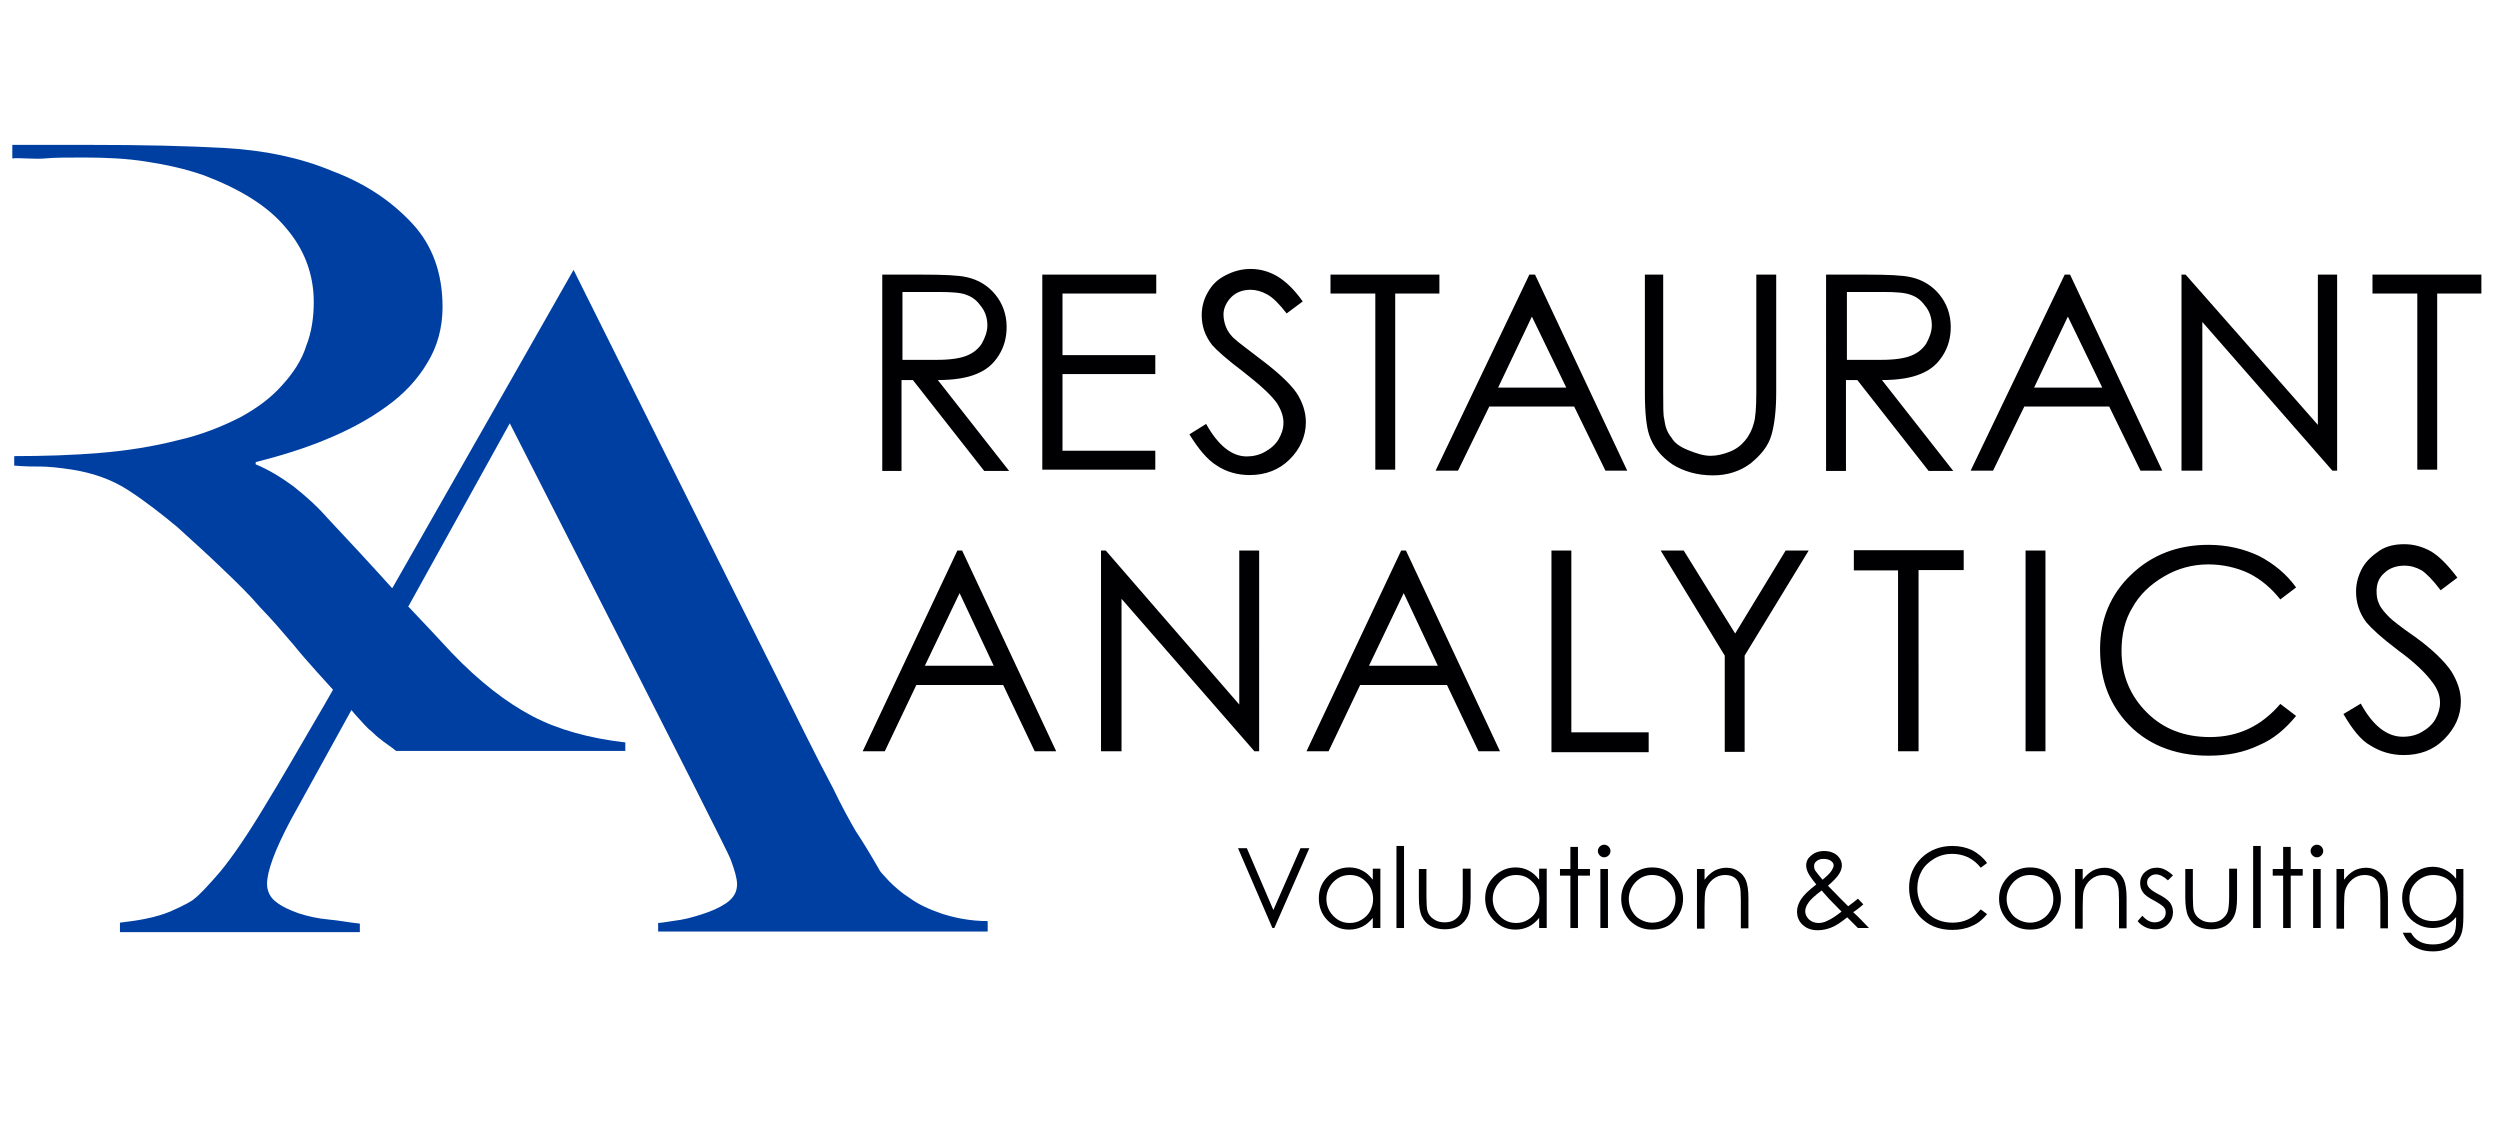 <?xml version="1.0" encoding="utf-8"?>
<!-- Generator: Adobe Illustrator 18.0.0, SVG Export Plug-In . SVG Version: 6.00 Build 0)  -->
<!DOCTYPE svg PUBLIC "-//W3C//DTD SVG 1.1//EN" "http://www.w3.org/Graphics/SVG/1.1/DTD/svg11.dtd">
<svg version="1.1" id="Layer_1" xmlns="http://www.w3.org/2000/svg" xmlns:xlink="http://www.w3.org/1999/xlink" x="0px" y="0px"
	 viewBox="0 0 792 360" enable-background="new 0 0 792 360" xml:space="preserve">
<path fill-rule="evenodd" clip-rule="evenodd" fill="#003FA2" d="M111.3,225c-10.3,18.7-18.4,33.3-19.2,34.8
	c-5.1,9.6-7.5,16.3-7.5,20.2c0,2.3,1,4.3,2.7,5.6c2.1,1.7,4.5,2.7,7.2,3.7c3.1,1,6.2,1.7,9.6,2c3.4,0.3,6.8,1,9.9,1.3v2.7H38v-3
	c6.2-0.7,11.6-1.7,16.1-3.6c4.5-2,6.8-3.3,7.5-4c1.7-1.3,4.5-4.3,8.2-8.6c3.8-4.6,8.6-11.6,14-20.6c5.1-8.3,10.6-17.9,16.8-28.5
	c0.7-1.2,2.6-4.4,4.9-8.5c0,0-9-9.8-12.4-14.1c-3.4-4-6.8-8-10.6-11.9c-3.4-4-7.5-8-11.6-11.9c-4.1-4-9.2-8.6-14.7-13.6
	c-4.8-4-9.9-8-15.4-11.6c-5.5-3.6-11.6-5.6-17.8-6.6c-4.5-0.7-7.9-1-10.3-1c-2.1,0-4.8,0-8.2-0.3v-3H4.1c9.9,0,18.8-0.3,27.4-1
	c8.6-0.7,16.8-2,24.7-4c7.5-1.7,14-4.3,19.9-7.3c5.5-3,9.9-6.3,13.4-10.3c3.4-3.7,6.2-8,7.5-12.3c1.7-4.3,2.4-9,2.4-13.9
	c0-9-3.1-16.9-8.9-23.6c-5.8-7-14.7-12.3-26-16.6c-5.8-2-11.6-3.3-18.1-4.3c-6.2-1-13-1.3-19.9-1.3c-5.1,0-9.2,0-12.3,0.3
	c-3.1,0.3-8.6-0.3-10.3,0v-4.3c10.3,0,18.5,0,25,0c16.1,0,30.1,0.3,42.5,1c12.3,0.7,23.6,3,33.9,7.3c10.6,4,18.8,9.6,25.3,16.6
	c6.5,7,9.6,15.9,9.6,26.5c0,6.6-1.7,12.6-4.8,17.6c-3.1,5.3-7.5,10-13,13.9c-5.5,4-11.6,7.3-18.8,10.3c-7.2,3-14.7,5.3-22.6,7.3v0.7
	c4.1,1.7,7.9,4,12,7c3.8,3,7.5,6.3,11,10.3c6.2,6.6,13,13.9,20.2,21.9l0.1,0c24-42,57.4-100.8,57.4-100.8s59.2,118.8,65.1,130.4
	c5.8,11.6,11.3,22.9,17.1,33.8c2.7,5.6,5.1,10,7.2,13.6c2.4,3.6,4.8,7.6,7.5,12.3c0.3,0.7,1.7,2,3.1,3.6c1.7,1.7,3.8,3.6,6.5,5.3
	c2.7,2,6.2,3.6,10.3,5c4.1,1.3,8.9,2.3,14.4,2.3v3.3H208.5v-2.7c0.7,0,2.4-0.3,5.1-0.7c2.7-0.3,5.5-1,8.6-2c3.1-1,5.5-2,7.9-3.6
	c2.4-1.7,3.4-3.6,3.4-6c0-1.7-0.7-4.3-2.1-8c-1-3-69.9-138-69.9-138s-15.5,28-31.9,57.6l-0.1,0.2l-0.2,0.2l0.2,0.2
	c4.9,5.2,9.4,9.9,13.5,14.4c8.9,9.3,17.5,15.9,25.7,20.2c8.2,4.3,18.1,7,29.4,8.3v2.7h-72.6c-2.1-1.7-3.8-2.7-4.8-3.6
	c-1-0.7-2.1-1.7-3.1-2.7c-1.4-1-2.7-2.7-4.5-4.6c-0.6-0.6-1.1-1.3-1.9-2.2L111.3,225z"/>
<polygon fill="#000003" points="392.2,268.7 395,268.7 403.4,288.3 412,268.7 414.8,268.7 403.7,294 403.1,294 "/>
<path fill="#000003" d="M427.6,277.2c-1.3,0-2.6,0.3-3.7,1c-1.1,0.7-2,1.6-2.7,2.8c-0.7,1.2-1,2.5-1,3.8c0,1.3,0.3,2.6,1,3.8
	c0.7,1.2,1.6,2.1,2.7,2.8c1.1,0.7,2.4,1,3.7,1c1.3,0,2.6-0.3,3.7-1c1.2-0.7,2.1-1.6,2.7-2.7c0.6-1.1,1-2.4,1-3.8
	c0-2.2-0.7-4-2.1-5.4C431.4,277.9,429.7,277.2,427.6,277.2 M437.3,275.3V294h-2.4v-3.2c-1,1.2-2.1,2.2-3.4,2.8
	c-1.3,0.6-2.6,0.9-4.1,0.9c-2.7,0-4.9-1-6.8-2.9c-1.9-1.9-2.8-4.3-2.8-7c0-2.7,0.9-5,2.8-6.9c1.9-1.9,4.2-2.9,6.8-2.9
	c1.5,0,2.9,0.3,4.2,1c1.2,0.6,2.3,1.6,3.3,2.9v-3.5H437.3z"/>
<rect x="442.4" y="268" fill="#000003" width="2.4" height="26"/>
<path fill="#000003" d="M449.5,275.3h2.4v8.8c0,2.1,0.1,3.6,0.3,4.4c0.3,1.1,1,2.1,2,2.7c1,0.7,2.1,1,3.5,1c1.3,0,2.5-0.3,3.4-1
	c0.9-0.7,1.6-1.5,1.9-2.6c0.2-0.7,0.4-2.3,0.4-4.6v-8.8h2.5v9.2c0,2.6-0.3,4.5-0.9,5.8c-0.6,1.3-1.5,2.3-2.7,3.1
	c-1.2,0.7-2.7,1.1-4.6,1.1c-1.8,0-3.4-0.4-4.6-1.1c-1.2-0.7-2.1-1.8-2.7-3.1c-0.6-1.3-0.9-3.3-0.9-6V275.3z"/>
<path fill="#000003" d="M480.3,277.2c-1.3,0-2.6,0.3-3.7,1c-1.1,0.7-2,1.6-2.7,2.8c-0.7,1.2-1,2.5-1,3.8c0,1.3,0.3,2.6,1,3.8
	c0.7,1.2,1.6,2.1,2.7,2.8c1.1,0.7,2.4,1,3.7,1c1.3,0,2.6-0.3,3.7-1c1.2-0.7,2.1-1.6,2.7-2.7c0.6-1.1,1-2.4,1-3.8
	c0-2.2-0.7-4-2.1-5.4C484.1,277.9,482.4,277.2,480.3,277.2 M490,275.3V294h-2.4v-3.2c-1,1.2-2.1,2.2-3.4,2.8
	c-1.3,0.6-2.6,0.9-4.1,0.9c-2.7,0-4.9-1-6.8-2.9c-1.9-1.9-2.8-4.3-2.8-7c0-2.7,0.9-5,2.8-6.9c1.9-1.9,4.2-2.9,6.8-2.9
	c1.5,0,2.9,0.3,4.2,1c1.2,0.6,2.3,1.6,3.3,2.9v-3.5H490z"/>
<polygon fill="#000003" points="497.5,268.3 499.9,268.3 499.9,275.3 503.7,275.3 503.7,277.4 499.9,277.4 499.9,294 497.5,294 
	497.5,277.4 494.2,277.4 494.2,275.3 497.5,275.3 "/>
<path fill="#000003" d="M507,275.3h2.4V294H507V275.3z M508.2,267.6c0.5,0,1,0.2,1.4,0.6c0.4,0.4,0.6,0.9,0.6,1.4
	c0,0.5-0.2,1-0.6,1.4c-0.4,0.4-0.9,0.6-1.4,0.6c-0.5,0-1-0.2-1.4-0.6c-0.4-0.4-0.6-0.9-0.6-1.4c0-0.5,0.2-1,0.6-1.4
	C507.2,267.8,507.7,267.6,508.2,267.6z"/>
<path fill="#000003" d="M523.4,277.2c-2,0-3.7,0.7-5.2,2.2c-1.4,1.5-2.2,3.3-2.2,5.4c0,1.3,0.3,2.6,1,3.8c0.7,1.2,1.5,2.1,2.7,2.7
	c1.1,0.6,2.3,1,3.7,1c1.3,0,2.6-0.3,3.7-1c1.1-0.6,2-1.5,2.7-2.7c0.7-1.2,1-2.4,1-3.8c0-2.1-0.7-3.9-2.2-5.4
	C527.1,277.9,525.4,277.2,523.4,277.2 M523.4,274.8c2.9,0,5.3,1,7.2,3.1c1.7,1.9,2.6,4.2,2.6,6.8c0,2.6-0.9,4.9-2.7,6.9
	c-1.8,2-4.2,2.9-7.1,2.9c-2.9,0-5.2-1-7.1-2.9c-1.8-2-2.7-4.2-2.7-6.9c0-2.6,0.9-4.8,2.6-6.7C518.1,275.9,520.5,274.8,523.4,274.8z"
	/>
<path fill="#000003" d="M537.6,275.3h2.4v3.4c1-1.3,2-2.2,3.2-2.9c1.2-0.6,2.5-0.9,3.8-0.9c1.4,0,2.7,0.4,3.7,1.1
	c1.1,0.7,1.9,1.7,2.4,2.9c0.5,1.2,0.8,3.1,0.8,5.6v9.6h-2.4v-8.9c0-2.2-0.1-3.6-0.3-4.3c-0.3-1.2-0.8-2.2-1.6-2.8
	c-0.8-0.6-1.8-0.9-3.1-0.9c-1.5,0-2.8,0.5-3.9,1.4c-1.2,1-1.9,2.2-2.3,3.6c-0.2,0.9-0.3,2.6-0.3,5.1v6.9h-2.4V275.3z"/>
<path fill="#000003" d="M577.1,282.1c-2.1,1.6-3.6,2.9-4.2,3.9c-0.7,1-1,1.8-1,2.7c0,1,0.4,1.8,1.2,2.6c0.8,0.7,1.8,1.1,3,1.1
	c0.9,0,1.8-0.2,2.6-0.6c1.4-0.6,2.9-1.6,4.7-3l-4-4.1C578.7,284,578,283.1,577.1,282.1 M577.4,278.7c1.2-1,2.2-1.9,2.8-2.8
	c0.4-0.7,0.7-1.2,0.7-1.7c0-0.6-0.3-1.1-0.9-1.5c-0.6-0.4-1.3-0.6-2.3-0.6c-0.9,0-1.6,0.2-2.2,0.7c-0.6,0.4-0.8,1-0.8,1.6
	c0,0.5,0.1,0.9,0.3,1.3C575.6,276.5,576.4,277.6,577.4,278.7z M588.6,284.7l1.7,1.8c-1.1,1-2.2,1.8-3.2,2.5c0.7,0.6,1.6,1.5,2.7,2.6
	c0.9,0.9,1.6,1.7,2.3,2.4h-3.5l-3.4-3.4c-2.1,1.7-3.8,2.8-5.2,3.3c-1.3,0.5-2.7,0.8-4.2,0.8c-2,0-3.5-0.6-4.7-1.7
	c-1.2-1.1-1.8-2.5-1.8-4.2c0-1.3,0.4-2.5,1.2-3.8c0.8-1.3,2.4-2.9,4.9-4.8c-1.4-1.7-2.2-2.9-2.6-3.7c-0.4-0.8-0.6-1.6-0.6-2.3
	c0-1.3,0.5-2.3,1.5-3.1c1.1-1,2.5-1.5,4.2-1.5c1.1,0,2,0.2,2.9,0.6c0.9,0.4,1.5,1,2,1.7c0.5,0.7,0.7,1.5,0.7,2.3
	c0,0.8-0.3,1.8-0.9,2.7c-0.6,1-1.8,2.2-3.5,3.7l3.9,4l2.5,2.5C586.7,286.2,587.8,285.4,588.6,284.7z"/>
<path fill="#000003" d="M629.5,273.4l-2,1.5c-1.1-1.4-2.4-2.5-4-3.3c-1.5-0.7-3.2-1.1-5.1-1.1c-2,0-3.9,0.5-5.6,1.5
	c-1.7,1-3.1,2.3-4,3.9c-0.9,1.6-1.4,3.5-1.4,5.5c0,3.1,1.1,5.7,3.2,7.8c2.1,2.1,4.8,3.1,8,3.1c3.6,0,6.5-1.4,8.9-4.2l2,1.5
	c-1.3,1.6-2.8,2.9-4.7,3.7c-1.9,0.9-4,1.3-6.3,1.3c-4.4,0-7.9-1.5-10.5-4.4c-2.1-2.5-3.2-5.5-3.2-9c0-3.7,1.3-6.8,3.9-9.4
	c2.6-2.5,5.9-3.8,9.8-3.8c2.4,0,4.5,0.5,6.4,1.4C626.7,270.4,628.3,271.7,629.5,273.4"/>
<path fill="#000003" d="M643.1,277.2c-2,0-3.7,0.7-5.2,2.2c-1.4,1.5-2.2,3.3-2.2,5.4c0,1.3,0.3,2.6,1,3.8c0.7,1.2,1.5,2.1,2.7,2.7
	c1.1,0.6,2.3,1,3.7,1c1.3,0,2.6-0.3,3.7-1c1.1-0.6,2-1.5,2.7-2.7c0.7-1.2,1-2.4,1-3.8c0-2.1-0.7-3.9-2.2-5.4
	C646.8,277.9,645.1,277.2,643.1,277.2 M643.1,274.8c2.9,0,5.3,1,7.2,3.1c1.7,1.9,2.6,4.2,2.6,6.8c0,2.6-0.9,4.9-2.7,6.9
	c-1.8,2-4.2,2.9-7.1,2.9c-2.9,0-5.2-1-7.1-2.9c-1.8-2-2.7-4.2-2.7-6.9c0-2.6,0.9-4.8,2.6-6.7C637.8,275.9,640.2,274.8,643.1,274.8z"
	/>
<path fill="#000003" d="M657.4,275.3h2.4v3.4c1-1.3,2-2.2,3.2-2.9c1.2-0.6,2.5-0.9,3.8-0.9c1.4,0,2.7,0.4,3.7,1.1
	c1.1,0.7,1.9,1.7,2.4,2.9c0.5,1.2,0.8,3.1,0.8,5.6v9.6h-2.4v-8.9c0-2.2-0.1-3.6-0.3-4.3c-0.3-1.2-0.8-2.2-1.6-2.8
	c-0.8-0.6-1.8-0.9-3.1-0.9c-1.5,0-2.8,0.5-3.9,1.4c-1.2,1-1.9,2.2-2.3,3.6c-0.2,0.9-0.3,2.6-0.3,5.1v6.9h-2.4V275.3z"/>
<path fill="#000003" d="M688.4,277.3l-1.6,1.6c-1.3-1.2-2.6-1.9-3.8-1.9c-0.8,0-1.5,0.3-2,0.8c-0.6,0.5-0.8,1.1-0.8,1.8
	c0,0.6,0.2,1.2,0.7,1.7c0.5,0.6,1.4,1.2,2.9,2c1.8,0.9,3,1.8,3.7,2.7c0.6,0.9,0.9,1.9,0.9,2.9c0,1.5-0.5,2.8-1.6,3.9
	c-1.1,1.1-2.4,1.6-4.1,1.6c-1.1,0-2.1-0.2-3.1-0.7c-1-0.5-1.8-1.1-2.4-1.9l1.5-1.7c1.2,1.4,2.5,2.1,3.9,2.1c1,0,1.8-0.3,2.5-0.9
	c0.7-0.6,1-1.3,1-2.2c0-0.7-0.2-1.3-0.7-1.8c-0.5-0.5-1.5-1.2-3-2c-1.7-0.9-2.9-1.7-3.5-2.6c-0.6-0.8-0.9-1.8-0.9-2.9
	c0-1.4,0.5-2.6,1.5-3.5c1-0.9,2.2-1.4,3.7-1.4C684.9,274.8,686.6,275.7,688.4,277.3"/>
<path fill="#000003" d="M692.3,275.3h2.4v8.8c0,2.1,0.1,3.6,0.3,4.4c0.3,1.1,1,2.1,2,2.7c1,0.7,2.1,1,3.5,1c1.3,0,2.5-0.3,3.4-1
	c0.9-0.7,1.6-1.5,1.9-2.6c0.2-0.7,0.4-2.3,0.4-4.6v-8.8h2.5v9.2c0,2.6-0.3,4.5-0.9,5.8c-0.6,1.3-1.5,2.3-2.7,3.1
	c-1.2,0.7-2.7,1.1-4.6,1.1c-1.8,0-3.4-0.4-4.6-1.1c-1.2-0.7-2.1-1.8-2.7-3.1c-0.6-1.3-0.9-3.3-0.9-6V275.3z"/>
<rect x="713.8" y="268" fill="#000003" width="2.4" height="26"/>
<polygon fill="#000003" points="723.3,268.3 725.7,268.3 725.7,275.3 729.5,275.3 729.5,277.4 725.7,277.4 725.7,294 723.3,294 
	723.3,277.4 720,277.4 720,275.3 723.3,275.3 "/>
<path fill="#000003" d="M732.8,275.3h2.4V294h-2.4V275.3z M734,267.6c0.5,0,1,0.2,1.4,0.6c0.4,0.4,0.6,0.9,0.6,1.4
	c0,0.5-0.2,1-0.6,1.4c-0.4,0.4-0.9,0.6-1.4,0.6c-0.5,0-1-0.2-1.4-0.6c-0.4-0.4-0.6-0.9-0.6-1.4c0-0.5,0.2-1,0.6-1.4
	C733,267.8,733.5,267.6,734,267.6z"/>
<path fill="#000003" d="M740.2,275.3h2.4v3.4c1-1.3,2-2.2,3.2-2.9c1.2-0.6,2.5-0.9,3.8-0.9c1.4,0,2.7,0.4,3.7,1.1
	c1.1,0.7,1.9,1.7,2.4,2.9c0.5,1.2,0.8,3.1,0.8,5.6v9.6h-2.4v-8.9c0-2.2-0.1-3.6-0.3-4.3c-0.3-1.2-0.8-2.2-1.6-2.8
	c-0.8-0.6-1.8-0.9-3.1-0.9c-1.5,0-2.8,0.5-3.9,1.4c-1.2,1-1.9,2.2-2.3,3.6c-0.2,0.9-0.3,2.6-0.3,5.1v6.9h-2.4V275.3z"/>
<path fill="#000003" d="M770.9,277.2c-1.4,0-2.6,0.3-3.8,1c-1.2,0.7-2.1,1.6-2.8,2.7c-0.7,1.2-1,2.4-1,3.8c0,2.1,0.7,3.8,2.1,5.1
	c1.4,1.3,3.2,2,5.4,2c2.2,0,4-0.7,5.4-2c1.3-1.3,2-3.1,2-5.3c0-1.4-0.3-2.7-0.9-3.8c-0.6-1.1-1.5-2-2.6-2.6
	C773.4,277.5,772.2,277.2,770.9,277.2 M778,275.3h2.4v14.9c0,2.6-0.2,4.6-0.7,5.8c-0.6,1.7-1.7,3-3.3,4c-1.6,0.9-3.4,1.4-5.6,1.4
	c-1.6,0-3.1-0.2-4.3-0.7c-1.3-0.5-2.3-1.1-3.1-1.8c-0.8-0.8-1.5-1.9-2.2-3.4h2.6c0.7,1.2,1.6,2.2,2.8,2.8c1.1,0.6,2.5,0.9,4.2,0.9
	c1.6,0,3-0.3,4.2-0.9c1.1-0.6,1.9-1.4,2.4-2.3c0.5-0.9,0.7-2.4,0.7-4.5v-1c-0.9,1.1-2,2-3.3,2.6c-1.3,0.6-2.7,0.9-4.2,0.9
	c-1.7,0-3.3-0.4-4.9-1.3c-1.5-0.9-2.7-2-3.5-3.5c-0.8-1.4-1.2-3-1.2-4.8c0-1.7,0.4-3.4,1.3-4.9c0.9-1.5,2.1-2.7,3.6-3.6
	c1.5-0.9,3.1-1.3,4.8-1.3c1.4,0,2.7,0.3,3.9,0.9c1.2,0.6,2.4,1.5,3.5,2.9V275.3z"/>
<path fill="#000003" d="M751.6,93v-6h34.5v6h-14v55.8h-6.3V93H751.6z M691.1,149.1V87h1.3l41.9,47.6V87h6.1v62.1h-1.5L697.7,102
	v47.1H691.1z M655.8,87l29.2,62.1h-6.9l-9.9-20.3h-26.9l-9.9,20.3h-7.1L654.1,87H655.8z M655.1,100.3l-10.7,22.5H666L655.1,100.3z
	 M578.7,87h12.4c6.9,0,11.7,0.2,14.2,0.8c3.8,0.8,6.9,2.8,9.1,5.5c2.3,2.8,3.6,6.3,3.6,10.3c0,3.3-0.8,6.3-2.5,9
	c-1.8,2.8-3.8,4.5-6.9,5.8c-3,1.3-7.1,2-12.4,2l22.6,28.8H611l-22.6-28.8h-3.6v28.8h-6.3V87H578.7z M585.1,93v21H596
	c4.3,0,7.4-0.5,9.4-1.3c2-0.8,3.6-2,4.8-3.8c1-1.8,1.8-3.8,1.8-5.8c0-2-0.5-4-1.8-5.8c-1.3-1.8-2.5-3-4.6-3.8c-2-0.8-4.8-1-9.1-1
	h-11.4V93z M520.6,87h6.3v37.3c0,4.5,0,7.3,0.3,8.3c0.3,2.5,1,4.5,2.3,6c1,1.8,2.8,3,5.3,4c2.5,1,4.8,1.8,7.1,1.8
	c2,0,4.1-0.5,6.1-1.3c2-0.8,3.6-2,4.8-3.5c1.3-1.5,2.3-3.5,2.8-5.5c0.5-1.5,0.8-4.8,0.8-9.8V87h6.3v37.3c0,5.5-0.5,10-1.5,13.5
	c-1,3.5-3.3,6.3-6.6,9c-3.3,2.5-7.4,3.8-11.9,3.8c-5.1,0-9.4-1.3-12.9-3.5c-3.6-2.5-6.1-5.5-7.4-9.5c-0.8-2.5-1.3-6.8-1.3-13V87
	H520.6z M486.3,87l29.2,62.1h-6.9l-9.9-20.3h-26.9l-9.9,20.3h-7.1L484.5,87H486.3z M485.3,100.3l-10.7,22.5h21.6L485.3,100.3z
	 M421.5,93v-6H456v6h-14v55.8h-6.3V93H421.5z M376.8,137.6l5.3-3.3c3.8,6.8,8.1,10.3,12.9,10.3c2,0,4.1-0.5,5.8-1.5
	c1.8-1,3.3-2.3,4.3-4c1-1.8,1.5-3.3,1.5-5.3c0-2-0.8-4-2-6c-2-2.8-5.6-6-10.7-10c-5.3-4-8.4-6.8-9.9-8.5c-2.3-3-3.3-6-3.3-9.5
	c0-2.8,0.8-5.3,2-7.3c1.3-2.3,3-4,5.6-5.3c2.5-1.3,5.1-2,7.9-2c3,0,5.8,0.8,8.4,2.3c2.5,1.5,5.3,4,8.1,8l-5.1,3.8
	c-2.3-3-4.3-5-6.1-6c-1.8-1-3.6-1.5-5.3-1.5c-2.5,0-4.6,0.8-6.1,2.3c-1.5,1.5-2.5,3.5-2.5,5.5c0,1.3,0.3,2.8,0.8,4
	c0.5,1.3,1.5,2.8,3,4c0.8,0.8,3.6,2.8,8.1,6.3c5.3,4,9.1,7.5,11.2,10.5c2,3,3,6.3,3,9.3c0,4.5-1.8,8.5-5.1,11.8
	c-3.3,3.3-7.6,5-12.7,5c-3.8,0-7.4-1-10.4-3C382.4,145.6,379.6,142.1,376.8,137.6z M330.3,87h36v6h-29.7v19.5H366v6h-29.4v24.3H366
	v6h-35.8V87z M279.5,87H292c6.9,0,11.7,0.2,14.2,0.8c3.8,0.8,6.9,2.8,9.1,5.5c2.3,2.8,3.6,6.3,3.6,10.3c0,3.3-0.8,6.3-2.5,9
	c-1.8,2.8-3.8,4.5-6.9,5.8c-3,1.3-7.1,2-12.4,2l22.6,28.8h-7.9l-22.6-28.8h-3.6v28.8h-6.1V87z M285.9,93v21h10.9
	c4.3,0,7.4-0.5,9.4-1.3c2-0.8,3.6-2,4.8-3.8c1-1.8,1.8-3.8,1.8-5.8c0-2-0.5-4-1.8-5.8c-1.3-1.8-2.5-3-4.6-3.8c-1.8-0.8-4.8-1-9.1-1
	h-11.4V93z M742.4,226.2l5.5-3.3c3.8,7,8.3,10.5,13.3,10.5c2.3,0,4.3-0.5,6-1.5c1.8-1,3.3-2.3,4.3-4c1-1.8,1.5-3.5,1.5-5.3
	c0-2.3-0.8-4.3-2.3-6.3c-2-2.8-5.5-6.3-11-10.3c-5.3-4-8.5-7-10-8.8c-2.3-3-3.3-6.3-3.3-9.8c0-2.8,0.8-5.3,2-7.5
	c1.3-2.3,3.3-4,5.5-5.5c2.3-1.5,5-2,7.8-2c3,0,5.8,0.8,8.5,2.3c2.5,1.5,5.3,4.3,8.3,8.3l-5.3,4c-2.5-3.3-4.5-5.3-6-6.3
	c-1.8-1-3.5-1.5-5.5-1.5c-2.5,0-4.8,0.8-6.3,2.3c-1.8,1.5-2.5,3.5-2.5,5.8c0,1.5,0.2,2.8,0.8,4c0.5,1.3,1.8,2.8,3.3,4.3
	c0.8,0.8,3.5,3,8.3,6.3c5.5,4,9.3,7.8,11.3,10.8c2,3.3,3,6.3,3,9.5c0,4.5-1.8,8.5-5.3,12c-3.5,3.5-7.8,5-12.8,5c-3.8,0-7.3-1-10.5-3
	C747.9,234.5,745.2,231,742.4,226.2z M727.4,186.1l-5,3.8c-2.8-3.5-6-6.3-10-8.3c-3.8-1.8-8.3-2.8-12.8-2.8c-5,0-9.8,1.3-14,3.8
	c-4.3,2.5-7.8,5.8-10,9.8c-2.5,4-3.5,8.8-3.5,13.8c0,7.8,2.8,14.3,8,19.5c5.3,5.3,12,7.8,20,7.8c9,0,16.3-3.5,22.3-10.5l5,3.8
	c-3.3,4-7,7.3-11.8,9.3c-4.8,2.3-10,3.3-16,3.3c-11,0-20-3.8-26.3-11c-5.5-6.3-8-13.8-8-22.8c0-9.3,3.3-17.3,9.8-23.5
	c6.5-6.3,14.8-9.5,24.5-9.5c6,0,11.3,1.3,16,3.5C720.4,178.6,724.4,181.9,727.4,186.1z M641.7,238h6.3v-63.6h-6.3V238z M587.3,180.6
	v-6.3h34.8v6.3h-14.3V238h-6.5v-57.3H587.3z M526.1,174.4h7.3l16.3,26.3l16-26.3h7.3l-20.3,33.3v30.5h-6.3v-30.5L526.1,174.4z
	 M491.5,174.4h6.3V232h24.5v6.3h-30.8V174.4z M445.4,174.4l29.8,63.6h-6.8l-10-21h-27.5l-10,21h-7l30-63.6H445.4z M444.7,187.9
	l-11,23h21.8L444.7,187.9z M348.8,238v-63.6h1.5l42.3,48.8v-48.8h6.3V238h-1.5l-42.1-48.3V238H348.8z M304.8,174.4l29.8,63.6h-6.8
	l-10-21h-27.5l-10,21h-7l30-63.6H304.8z M304,187.9l-11,23h21.8L304,187.9z"/>
</svg>
